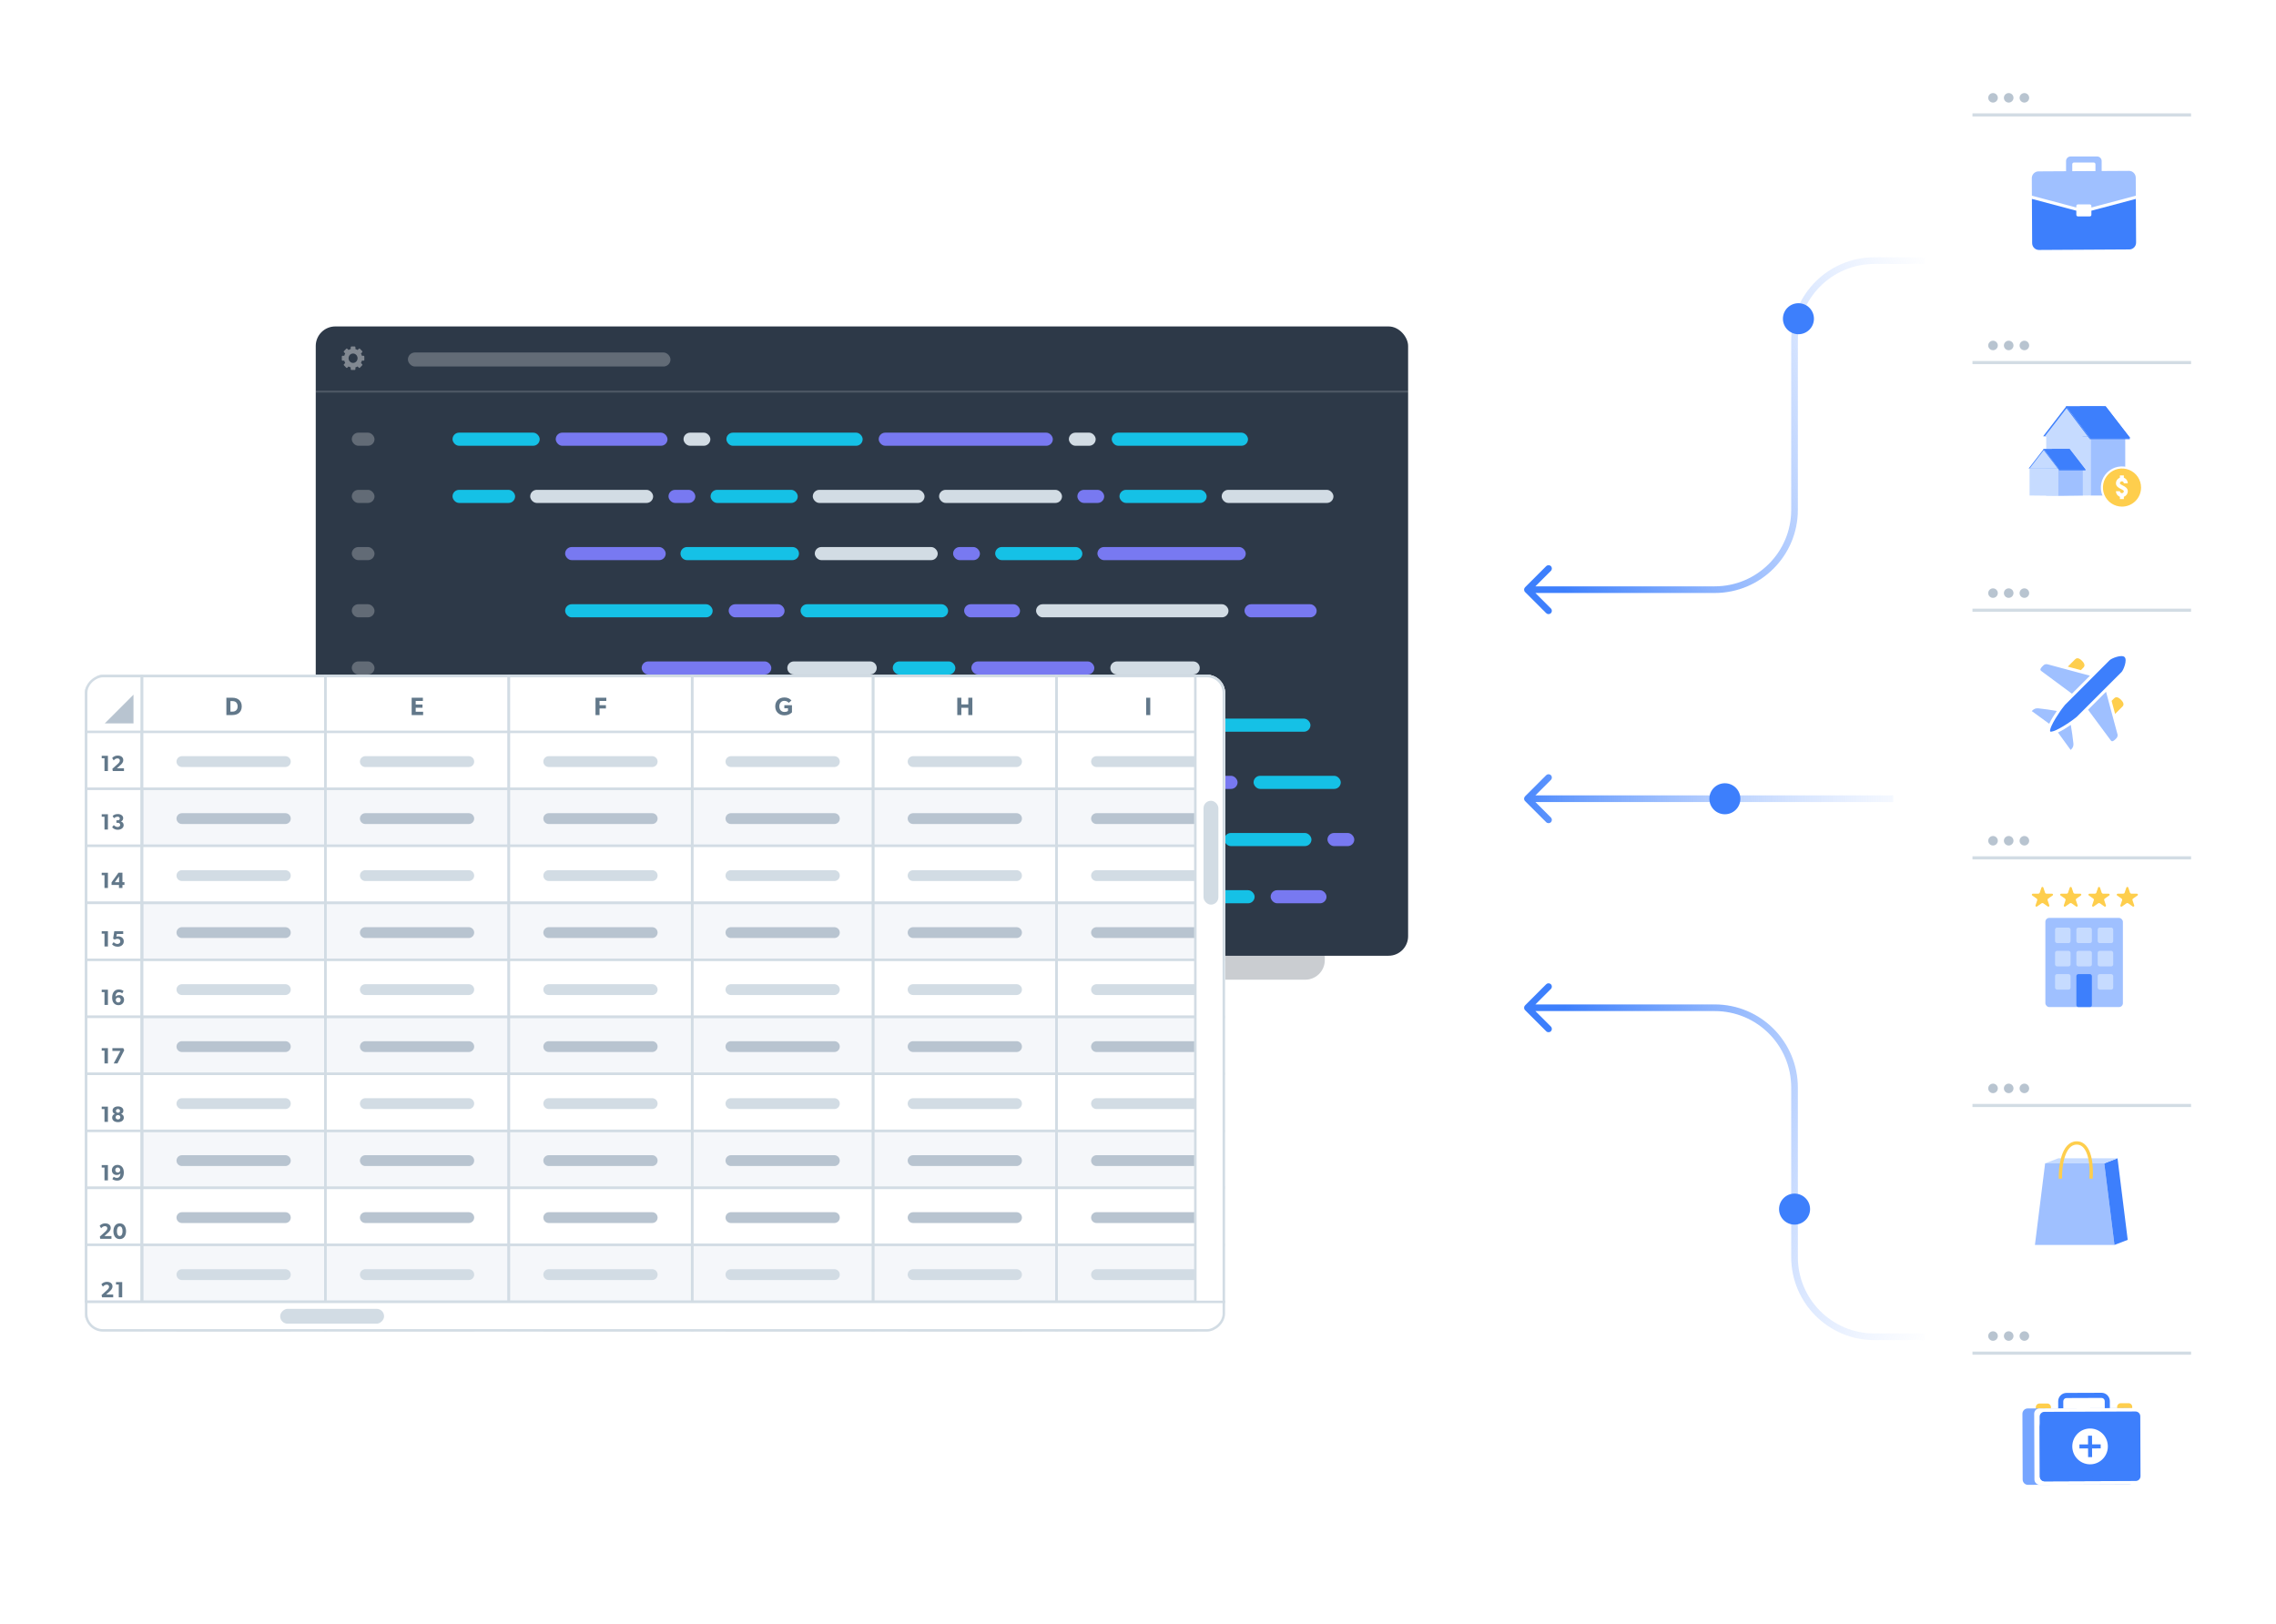 <svg xmlns="http://www.w3.org/2000/svg" width="670" height="478" viewBox="0 0 670 478" fill="none"><g opacity="0.5" filter="url(#filter0_d_3730_117382)"><rect x="117.474" y="110.292" width="272.515" height="171.083" rx="5.751" fill="#2D3948" fill-opacity="0.5"></rect></g><rect x="92.947" y="96.105" width="321.568" height="185.27" rx="5.751" fill="#2D3948"></rect><line x1="92.947" y1="115.281" x2="414.514" y2="115.281" stroke="white" stroke-opacity="0.15" stroke-width="0.59"></line><path fill-rule="evenodd" clip-rule="evenodd" d="M106.523 104.738H107.051C107.161 104.738 107.249 104.83 107.249 104.945V105.98C107.249 106.094 107.161 106.187 107.051 106.187H106.523C106.462 106.425 106.372 106.65 106.257 106.859L106.63 107.248C106.707 107.329 106.707 107.46 106.63 107.541L105.928 108.273C105.851 108.354 105.725 108.354 105.648 108.273L105.274 107.884C105.074 108.004 104.858 108.098 104.63 108.162V108.713C104.63 108.827 104.541 108.92 104.432 108.92H103.44C103.33 108.92 103.241 108.827 103.241 108.713V108.162C103.013 108.098 102.797 108.004 102.597 107.884L102.224 108.273C102.146 108.354 102.021 108.354 101.943 108.273L101.242 107.541C101.164 107.46 101.164 107.329 101.242 107.248L101.615 106.859C101.499 106.65 101.409 106.425 101.348 106.187H100.82C100.711 106.187 100.622 106.094 100.622 105.98V104.945C100.622 104.83 100.711 104.738 100.82 104.738H101.348C101.409 104.5 101.499 104.274 101.615 104.066L101.242 103.676C101.164 103.595 101.164 103.464 101.242 103.384L101.943 102.652C102.021 102.571 102.146 102.571 102.224 102.652L102.597 103.041C102.797 102.92 103.013 102.826 103.241 102.762V102.212C103.241 102.098 103.33 102.005 103.44 102.005H104.432C104.541 102.005 104.63 102.098 104.63 102.212V102.762C104.858 102.826 105.074 102.92 105.274 103.041L105.647 102.652C105.725 102.571 105.851 102.571 105.928 102.652L106.63 103.383C106.707 103.464 106.707 103.595 106.63 103.676L106.256 104.066C106.372 104.274 106.462 104.5 106.523 104.738ZM103.933 106.845C104.665 106.845 105.259 106.226 105.259 105.462C105.259 104.698 104.665 104.079 103.933 104.079C103.201 104.079 102.608 104.698 102.608 105.462C102.608 106.226 103.201 106.845 103.933 106.845Z" fill="white" fill-opacity="0.4"></path><rect x="103.561" y="127.377" width="6.686" height="3.857" rx="1.928" fill="white" fill-opacity="0.25"></rect><rect x="133.213" y="127.377" width="25.661" height="3.857" rx="1.928" fill="#15C1E6"></rect><rect x="163.595" y="127.377" width="32.899" height="3.857" rx="1.928" fill="#7879F1"></rect><rect x="201.215" y="127.377" width="7.896" height="3.857" rx="1.928" fill="#D2DCE4"></rect><rect x="314.648" y="127.377" width="7.896" height="3.857" rx="1.928" fill="#D2DCE4"></rect><rect x="213.832" y="127.377" width="40.117" height="3.857" rx="1.928" fill="#15C1E6"></rect><rect x="327.265" y="127.377" width="40.117" height="3.857" rx="1.928" fill="#15C1E6"></rect><rect x="258.667" y="127.377" width="51.261" height="3.857" rx="1.928" fill="#7879F1"></rect><rect x="103.561" y="211.564" width="6.686" height="3.857" rx="1.928" fill="white" fill-opacity="0.25"></rect><rect x="133.213" y="211.564" width="25.661" height="3.857" rx="1.928" fill="#15C1E6"></rect><rect x="163.595" y="211.564" width="32.899" height="3.857" rx="1.928" fill="#D2DCE4"></rect><rect x="201.215" y="211.564" width="13.372" height="3.857" rx="1.928" fill="#7879F1"></rect><rect x="219.306" y="211.564" width="42.346" height="3.857" rx="1.928" fill="#15C1E6"></rect><rect x="266.374" y="211.564" width="54.232" height="3.857" rx="1.928" fill="#D2DCE4"></rect><rect x="325.327" y="211.564" width="13.372" height="3.857" rx="1.928" fill="#7879F1"></rect><rect x="343.419" y="211.564" width="42.346" height="3.857" rx="1.928" fill="#15C1E6"></rect><rect x="196.79" y="144.214" width="7.896" height="3.857" rx="1.928" fill="#7879F1"></rect><rect x="317.152" y="144.214" width="7.896" height="3.857" rx="1.928" fill="#7879F1"></rect><rect x="209.176" y="144.214" width="25.661" height="3.857" rx="1.928" fill="#15C1E6"></rect><rect x="329.546" y="144.214" width="25.661" height="3.857" rx="1.928" fill="#15C1E6"></rect><rect x="239.265" y="144.214" width="32.899" height="3.857" rx="1.928" fill="#D2DCE4"></rect><rect x="359.634" y="144.214" width="32.899" height="3.857" rx="1.928" fill="#D2DCE4"></rect><rect x="103.561" y="144.214" width="6.686" height="3.857" rx="1.928" fill="white" fill-opacity="0.25"></rect><rect x="133.213" y="144.214" width="18.423" height="3.857" rx="1.928" fill="#15C1E6"></rect><rect x="156.078" y="144.214" width="36.189" height="3.857" rx="1.928" fill="#D2DCE4"></rect><rect x="120.079" y="103.774" width="77.294" height="4.13" rx="2.065" fill="white" fill-opacity="0.25"></rect><rect x="276.44" y="144.214" width="36.189" height="3.857" rx="1.928" fill="#D2DCE4"></rect><rect x="197.267" y="228.402" width="32.899" height="3.857" rx="1.928" fill="#D2DCE4"></rect><rect x="234.887" y="228.402" width="7.896" height="3.857" rx="1.928" fill="#7879F1"></rect><rect x="247.504" y="228.402" width="25.661" height="3.857" rx="1.928" fill="#15C1E6"></rect><rect x="318.795" y="228.402" width="32.899" height="3.857" rx="1.928" fill="#D2DCE4"></rect><rect x="356.417" y="228.402" width="7.896" height="3.857" rx="1.928" fill="#7879F1"></rect><rect x="369.025" y="228.402" width="25.661" height="3.857" rx="1.928" fill="#15C1E6"></rect><rect x="277.886" y="228.402" width="36.189" height="3.857" rx="1.928" fill="#7879F1"></rect><rect x="103.561" y="228.402" width="6.686" height="3.857" rx="1.928" fill="white" fill-opacity="0.25"></rect><rect x="133.213" y="228.402" width="18.423" height="3.857" rx="1.928" fill="#15C1E6"></rect><rect x="156.365" y="228.402" width="36.189" height="3.857" rx="1.928" fill="#7879F1"></rect><rect x="280.571" y="161.05" width="7.896" height="3.857" rx="1.928" fill="#7879F1"></rect><rect x="292.958" y="161.05" width="25.661" height="3.857" rx="1.928" fill="#15C1E6"></rect><rect x="239.853" y="161.05" width="36.189" height="3.857" rx="1.928" fill="#D2DCE4"></rect><rect x="166.36" y="161.05" width="29.609" height="3.857" rx="1.928" fill="#7879F1"></rect><path d="M200.325 162.979C200.325 161.914 201.189 161.05 202.254 161.05H233.269C234.334 161.05 235.198 161.914 235.198 162.979C235.198 164.044 234.334 164.907 233.269 164.907H202.254C201.189 164.907 200.325 164.044 200.325 162.979Z" fill="#15C1E6"></path><rect x="103.561" y="161.05" width="6.686" height="3.857" rx="1.928" fill="white" fill-opacity="0.25"></rect><rect x="323.055" y="161.05" width="43.662" height="3.857" rx="1.928" fill="#7879F1"></rect><rect x="316.079" y="249.096" width="32.899" height="3.857" rx="1.928" transform="rotate(-180 316.079 249.096)" fill="#D2DCE4"></rect><rect x="278.467" y="249.095" width="7.896" height="3.857" rx="1.928" transform="rotate(-180 278.467 249.095)" fill="#7879F1"></rect><rect x="265.85" y="249.095" width="25.661" height="3.857" rx="1.928" transform="rotate(-180 265.85 249.095)" fill="#15C1E6"></rect><rect x="398.67" y="249.096" width="7.896" height="3.857" rx="1.928" transform="rotate(-180 398.67 249.096)" fill="#7879F1"></rect><path d="M200.588 247.167C200.588 246.102 201.451 245.239 202.516 245.239H233.532C234.597 245.239 235.461 246.102 235.461 247.167C235.461 248.232 234.597 249.096 233.532 249.096H202.516C201.451 249.096 200.588 248.232 200.588 247.167Z" fill="#15C1E6"></path><rect x="386.06" y="249.095" width="25.661" height="3.857" rx="1.928" transform="rotate(-180 386.06 249.095)" fill="#15C1E6"></rect><rect x="103.561" y="245.239" width="6.686" height="3.857" rx="1.928" fill="white" fill-opacity="0.25"></rect><rect x="166.264" y="245.239" width="29.609" height="3.857" rx="1.928" fill="#7879F1"></rect><path d="M320.807 247.167C320.807 246.102 321.67 245.239 322.735 245.239H353.751C354.816 245.239 355.679 246.102 355.679 247.167C355.679 248.232 354.816 249.096 353.751 249.096H322.735C321.67 249.096 320.807 248.232 320.807 247.167Z" fill="#15C1E6"></path><rect x="103.561" y="177.888" width="6.686" height="3.857" rx="1.928" fill="white" fill-opacity="0.25"></rect><rect x="166.36" y="177.888" width="43.426" height="3.857" rx="1.928" fill="#15C1E6"></rect><rect x="214.508" y="177.888" width="16.449" height="3.857" rx="1.928" fill="#7879F1"></rect><rect x="235.673" y="177.888" width="43.426" height="3.857" rx="1.928" fill="#15C1E6"></rect><rect x="283.821" y="177.888" width="16.449" height="3.857" rx="1.928" fill="#7879F1"></rect><rect x="304.995" y="177.888" width="56.643" height="3.857" rx="1.928" fill="#D2DCE4"></rect><rect x="366.356" y="177.888" width="21.241" height="3.857" rx="1.928" fill="#7879F1"></rect><rect x="103.561" y="262.077" width="6.686" height="3.857" rx="1.928" fill="white" fill-opacity="0.25"></rect><rect x="166.105" y="262.077" width="43.426" height="3.857" rx="1.928" fill="#15C1E6"></rect><rect x="214.253" y="262.077" width="16.449" height="3.857" rx="1.928" fill="#7879F1"></rect><rect x="235.419" y="262.077" width="43.426" height="3.857" rx="1.928" fill="#15C1E6"></rect><rect x="283.567" y="262.077" width="16.449" height="3.857" rx="1.928" fill="#7879F1"></rect><rect x="304.733" y="262.077" width="16.449" height="3.857" rx="1.928" fill="#7879F1"></rect><rect x="325.906" y="262.077" width="43.426" height="3.857" rx="1.928" fill="#15C1E6"></rect><rect x="374.046" y="262.077" width="16.449" height="3.857" rx="1.928" fill="#7879F1"></rect><rect x="262.813" y="194.727" width="18.423" height="3.857" rx="1.928" fill="#15C1E6"></rect><rect x="285.951" y="194.727" width="36.189" height="3.857" rx="1.928" fill="#7879F1"></rect><path d="M231.765 196.655C231.765 195.59 232.628 194.727 233.693 194.727H256.155C257.22 194.727 258.084 195.59 258.084 196.655C258.084 197.72 257.22 198.583 256.155 198.583H233.693C232.628 198.583 231.765 197.72 231.765 196.655Z" fill="#D2DCE4"></path><rect x="103.561" y="194.727" width="6.686" height="3.857" rx="1.928" fill="white" fill-opacity="0.25"></rect><rect x="188.892" y="194.727" width="38.163" height="3.857" rx="1.928" fill="#7879F1"></rect><path d="M326.86 196.655C326.86 195.59 327.724 194.727 328.789 194.727H351.251C352.316 194.727 353.179 195.59 353.179 196.655C353.179 197.72 352.316 198.583 351.251 198.583H328.789C327.724 198.583 326.86 197.72 326.86 196.655Z" fill="#D2DCE4"></path><g filter="url(#filter1_d_3730_117382)"><rect x="39.594" y="205.975" width="310.825" height="175.113" rx="7.112" fill="#2D3948"></rect></g><g clip-path="url(#clip0_3730_117382)"><path d="M419.39 170.306H28.139C26.405 170.306 25 171.682 25 173.379V403.134C25 404.831 26.405 406.207 28.139 406.207H419.39C421.123 406.207 422.528 404.831 422.528 403.134V173.379C422.528 171.682 421.123 170.306 419.39 170.306Z" fill="white"></path><rect x="41.78" y="198.678" width="201.38" height="16.782" transform="rotate(90 41.78 198.678)" fill="white" stroke="#D2DCE4" stroke-width="0.73"></rect><rect x="25" y="215.46" width="16.782" height="16.782" fill="white" stroke="#D2DCE4" stroke-width="0.73"></rect><rect x="41.782" y="215.46" width="372.844" height="16.782" fill="white" stroke="#D2DCE4" stroke-width="0.73"></rect><rect x="25" y="232.242" width="16.782" height="16.782" fill="white" stroke="#D2DCE4" stroke-width="0.73"></rect><rect x="41.782" y="232.242" width="372.844" height="16.782" fill="#EDF1F6" fill-opacity="0.5" stroke="#D2DCE4" stroke-width="0.73"></rect><rect x="25" y="249.023" width="16.782" height="16.782" fill="white" stroke="#D2DCE4" stroke-width="0.73"></rect><rect x="41.782" y="249.023" width="372.844" height="16.782" fill="white" stroke="#D2DCE4" stroke-width="0.73"></rect><rect x="25" y="265.805" width="16.782" height="16.782" fill="white" stroke="#D2DCE4" stroke-width="0.73"></rect><rect x="41.782" y="265.805" width="372.844" height="16.782" fill="#EDF1F6" fill-opacity="0.5" stroke="#D2DCE4" stroke-width="0.73"></rect><rect x="25" y="282.586" width="16.782" height="16.782" fill="white" stroke="#D2DCE4" stroke-width="0.73"></rect><rect x="41.782" y="282.586" width="372.844" height="16.782" fill="white" stroke="#D2DCE4" stroke-width="0.73"></rect><rect x="25" y="299.368" width="16.782" height="16.782" fill="white" stroke="#D2DCE4" stroke-width="0.73"></rect><rect x="41.782" y="299.368" width="372.844" height="16.782" fill="#EDF1F6" fill-opacity="0.5" stroke="#D2DCE4" stroke-width="0.73"></rect><rect x="25" y="316.15" width="16.782" height="16.782" fill="white" stroke="#D2DCE4" stroke-width="0.73"></rect><rect x="41.782" y="316.15" width="372.844" height="16.782" fill="white" stroke="#D2DCE4" stroke-width="0.73"></rect><rect x="25" y="332.932" width="16.782" height="16.782" fill="white" stroke="#D2DCE4" stroke-width="0.73"></rect><rect x="41.782" y="332.932" width="372.844" height="16.782" fill="#EDF1F6" fill-opacity="0.5" stroke="#D2DCE4" stroke-width="0.73"></rect><rect x="25" y="349.713" width="16.782" height="16.782" fill="white" stroke="#D2DCE4" stroke-width="0.73"></rect><rect x="41.782" y="349.713" width="372.844" height="16.782" fill="white" stroke="#D2DCE4" stroke-width="0.73"></rect><rect x="25" y="366.495" width="16.782" height="16.782" fill="white" stroke="#D2DCE4" stroke-width="0.73"></rect><rect x="41.782" y="366.495" width="372.844" height="16.782" fill="#EDF1F6" fill-opacity="0.5" stroke="#D2DCE4" stroke-width="0.73"></rect><rect x="25" y="383.276" width="16.782" height="16.782" fill="white" stroke="#D2DCE4" stroke-width="0.73"></rect><rect x="41.782" y="383.276" width="372.844" height="16.782" fill="white" stroke="#D2DCE4" stroke-width="0.73"></rect><path d="M53.552 224.215H84" stroke="#D2DCE4" stroke-width="3.186" stroke-linecap="round"></path><path d="M53.552 240.997H84" stroke="#B8C4D0" stroke-width="3.186" stroke-linecap="round"></path><path d="M53.552 257.779H84" stroke="#D2DCE4" stroke-width="3.186" stroke-linecap="round"></path><path d="M53.552 274.56H84" stroke="#B8C4D0" stroke-width="3.186" stroke-linecap="round"></path><path d="M53.552 291.342H84" stroke="#D2DCE4" stroke-width="3.186" stroke-linecap="round"></path><path d="M53.552 308.124H84" stroke="#B8C4D0" stroke-width="3.186" stroke-linecap="round"></path><path d="M53.552 324.905H84" stroke="#D2DCE4" stroke-width="3.186" stroke-linecap="round"></path><path d="M53.552 341.687H84" stroke="#B8C4D0" stroke-width="3.186" stroke-linecap="round"></path><path d="M53.552 358.468H84" stroke="#B8C4D0" stroke-width="3.186" stroke-linecap="round"></path><path d="M53.552 375.25H84" stroke="#D2DCE4" stroke-width="3.186" stroke-linecap="round"></path><path d="M53.552 392.032H84" stroke="#B8C4D0" stroke-width="3.186" stroke-linecap="round"></path><path d="M71.167 207.964C71.167 206.973 70.767 206.381 70.338 206.026C69.917 205.664 69.258 205.412 68.371 205.412H66.64V210.516H68.371C69.258 210.516 69.917 210.264 70.338 209.909C70.767 209.547 71.167 208.955 71.167 207.964ZM69.954 207.964C69.954 208.593 69.717 208.933 69.503 209.133C69.288 209.34 68.933 209.502 68.438 209.502H67.831V206.403H68.438C68.933 206.403 69.288 206.566 69.503 206.766C69.717 206.973 69.954 207.335 69.954 207.964Z" fill="#62788A"></path><rect x="41.78" y="198.678" width="53.993" height="201.38" stroke="#D2DCE4" stroke-width="0.73"></rect><path d="M107.546 224.215H137.993" stroke="#D2DCE4" stroke-width="3.186" stroke-linecap="round"></path><path d="M107.546 240.997H137.993" stroke="#B8C4D0" stroke-width="3.186" stroke-linecap="round"></path><path d="M107.546 257.779H137.993" stroke="#D2DCE4" stroke-width="3.186" stroke-linecap="round"></path><path d="M107.546 274.56H137.993" stroke="#B8C4D0" stroke-width="3.186" stroke-linecap="round"></path><path d="M107.546 291.342H137.993" stroke="#D2DCE4" stroke-width="3.186" stroke-linecap="round"></path><path d="M107.546 308.124H137.993" stroke="#B8C4D0" stroke-width="3.186" stroke-linecap="round"></path><path d="M107.546 324.905H137.993" stroke="#D2DCE4" stroke-width="3.186" stroke-linecap="round"></path><path d="M107.546 341.687H137.993" stroke="#B8C4D0" stroke-width="3.186" stroke-linecap="round"></path><path d="M107.546 358.468H137.993" stroke="#B8C4D0" stroke-width="3.186" stroke-linecap="round"></path><path d="M107.546 375.25H137.993" stroke="#D2DCE4" stroke-width="3.186" stroke-linecap="round"></path><path d="M107.546 392.032H137.993" stroke="#B8C4D0" stroke-width="3.186" stroke-linecap="round"></path><path d="M124.557 210.516V209.547H122.375V208.363H124.372V207.409H122.375V206.366H124.49V205.412H121.184V210.516H124.557Z" fill="#62788A"></path><rect x="95.773" y="198.678" width="53.993" height="201.38" stroke="#D2DCE4" stroke-width="0.73"></rect><path d="M161.539 224.215H191.986" stroke="#D2DCE4" stroke-width="3.186" stroke-linecap="round"></path><path d="M161.539 240.997H191.986" stroke="#B8C4D0" stroke-width="3.186" stroke-linecap="round"></path><path d="M161.539 257.779H191.986" stroke="#D2DCE4" stroke-width="3.186" stroke-linecap="round"></path><path d="M161.539 274.56H191.986" stroke="#B8C4D0" stroke-width="3.186" stroke-linecap="round"></path><path d="M161.539 291.342H191.986" stroke="#D2DCE4" stroke-width="3.186" stroke-linecap="round"></path><path d="M161.539 308.124H191.986" stroke="#B8C4D0" stroke-width="3.186" stroke-linecap="round"></path><path d="M161.539 324.905H191.986" stroke="#D2DCE4" stroke-width="3.186" stroke-linecap="round"></path><path d="M161.539 341.687H191.986" stroke="#B8C4D0" stroke-width="3.186" stroke-linecap="round"></path><path d="M161.539 358.468H191.986" stroke="#B8C4D0" stroke-width="3.186" stroke-linecap="round"></path><path d="M161.539 375.25H191.986" stroke="#D2DCE4" stroke-width="3.186" stroke-linecap="round"></path><path d="M161.539 392.032H191.986" stroke="#B8C4D0" stroke-width="3.186" stroke-linecap="round"></path><path d="M178.488 206.366V205.412H175.3V210.516H176.491V208.57H178.369V207.616H176.491V206.366H178.488Z" fill="#62788A"></path><rect x="149.766" y="198.678" width="53.993" height="201.38" stroke="#D2DCE4" stroke-width="0.73"></rect><path d="M215.167 224.215H245.615" stroke="#D2DCE4" stroke-width="3.186" stroke-linecap="round"></path><path d="M215.167 240.997H245.615" stroke="#B8C4D0" stroke-width="3.186" stroke-linecap="round"></path><path d="M215.167 257.779H245.615" stroke="#D2DCE4" stroke-width="3.186" stroke-linecap="round"></path><path d="M215.167 274.56H245.615" stroke="#B8C4D0" stroke-width="3.186" stroke-linecap="round"></path><path d="M215.167 291.342H245.614" stroke="#D2DCE4" stroke-width="3.186" stroke-linecap="round"></path><path d="M215.167 308.124H245.614" stroke="#B8C4D0" stroke-width="3.186" stroke-linecap="round"></path><path d="M215.167 324.905H245.614" stroke="#D2DCE4" stroke-width="3.186" stroke-linecap="round"></path><path d="M215.167 341.687H245.614" stroke="#B8C4D0" stroke-width="3.186" stroke-linecap="round"></path><path d="M215.167 358.468H245.615" stroke="#B8C4D0" stroke-width="3.186" stroke-linecap="round"></path><path d="M215.167 375.25H245.615" stroke="#D2DCE4" stroke-width="3.186" stroke-linecap="round"></path><path d="M215.167 392.032H245.615" stroke="#B8C4D0" stroke-width="3.186" stroke-linecap="round"></path><path d="M233.135 209.724V207.609H230.894V208.519H231.966V209.273C231.966 209.273 231.73 209.599 230.901 209.599C230.073 209.599 229.422 208.999 229.422 207.964C229.422 206.929 230.058 206.329 230.879 206.329C231.574 206.329 231.974 206.677 232.188 206.914L232.98 206.226C232.817 206.048 232.233 205.338 230.879 205.338C229.452 205.338 228.209 206.263 228.209 207.964C228.209 209.665 229.452 210.597 230.864 210.597C232.27 210.597 232.876 209.954 233.135 209.724Z" fill="#62788A"></path><rect x="203.759" y="198.678" width="53.263" height="201.38" stroke="#D2DCE4" stroke-width="0.73"></rect><path d="M268.795 224.215H299.243" stroke="#D2DCE4" stroke-width="3.186" stroke-linecap="round"></path><path d="M268.795 240.997H299.243" stroke="#B8C4D0" stroke-width="3.186" stroke-linecap="round"></path><path d="M268.795 257.779H299.243" stroke="#D2DCE4" stroke-width="3.186" stroke-linecap="round"></path><path d="M268.795 274.56H299.243" stroke="#B8C4D0" stroke-width="3.186" stroke-linecap="round"></path><path d="M268.795 291.342H299.243" stroke="#D2DCE4" stroke-width="3.186" stroke-linecap="round"></path><path d="M268.795 308.124H299.243" stroke="#B8C4D0" stroke-width="3.186" stroke-linecap="round"></path><path d="M268.795 324.905H299.243" stroke="#D2DCE4" stroke-width="3.186" stroke-linecap="round"></path><path d="M268.795 341.687H299.243" stroke="#B8C4D0" stroke-width="3.186" stroke-linecap="round"></path><path d="M268.795 358.468H299.243" stroke="#B8C4D0" stroke-width="3.186" stroke-linecap="round"></path><path d="M268.795 375.25H299.243" stroke="#D2DCE4" stroke-width="3.186" stroke-linecap="round"></path><path d="M268.795 392.032H299.243" stroke="#B8C4D0" stroke-width="3.186" stroke-linecap="round"></path><path d="M286.241 210.516V205.412H285.043V207.387H282.994V205.412H281.796V210.516H282.994V208.378H285.043V210.516H286.241Z" fill="#62788A"></path><rect x="257.022" y="198.678" width="53.993" height="201.38" stroke="#D2DCE4" stroke-width="0.73"></rect><path d="M322.788 224.215H353.236" stroke="#D2DCE4" stroke-width="3.186" stroke-linecap="round"></path><path d="M322.788 240.997H353.236" stroke="#B8C4D0" stroke-width="3.186" stroke-linecap="round"></path><path d="M322.788 257.779H353.236" stroke="#D2DCE4" stroke-width="3.186" stroke-linecap="round"></path><path d="M322.788 274.56H353.236" stroke="#B8C4D0" stroke-width="3.186" stroke-linecap="round"></path><path d="M322.788 291.342H353.236" stroke="#D2DCE4" stroke-width="3.186" stroke-linecap="round"></path><path d="M322.788 308.124H353.236" stroke="#B8C4D0" stroke-width="3.186" stroke-linecap="round"></path><path d="M322.788 324.905H353.236" stroke="#D2DCE4" stroke-width="3.186" stroke-linecap="round"></path><path d="M322.788 341.687H353.236" stroke="#B8C4D0" stroke-width="3.186" stroke-linecap="round"></path><path d="M322.788 358.468H353.236" stroke="#B8C4D0" stroke-width="3.186" stroke-linecap="round"></path><path d="M322.788 375.25H353.236" stroke="#D2DCE4" stroke-width="3.186" stroke-linecap="round"></path><path d="M322.788 392.032H353.236" stroke="#B8C4D0" stroke-width="3.186" stroke-linecap="round"></path><path d="M338.609 210.516V205.412H337.411V210.516H338.609Z" fill="#62788A"></path><rect x="311.016" y="198.678" width="53.993" height="201.38" stroke="#D2DCE4" stroke-width="0.73"></rect><path d="M31.774 226.998V222.508H29.945V223.231H30.759V226.998H31.774ZM36.496 226.998V226.185H34.414L35.344 225.345C35.702 225.027 36.288 224.558 36.288 223.771C36.288 222.983 35.67 222.443 34.655 222.443C33.64 222.443 33.087 223.048 33.028 223.185L33.47 223.875C33.718 223.563 34.108 223.27 34.557 223.27C34.999 223.27 35.279 223.517 35.279 223.901C35.279 224.285 35.026 224.578 34.603 224.961L33.08 226.334L33.204 226.998H36.496Z" fill="#62788A"></path><path d="M31.774 244.213V239.723H29.945V240.446H30.759V244.213H31.774ZM36.405 242.899C36.405 242.313 35.995 241.955 35.618 241.857V241.838C35.917 241.714 36.262 241.454 36.262 240.855C36.262 240.101 35.514 239.658 34.7 239.658C33.88 239.658 33.464 239.944 33.152 240.218L33.542 240.881C33.906 240.589 34.258 240.446 34.616 240.446C34.974 240.446 35.266 240.621 35.266 240.973C35.266 241.324 35.019 241.5 34.668 241.5H34.271V242.235H34.668C35.071 242.235 35.383 242.443 35.383 242.84C35.383 243.243 35.038 243.471 34.596 243.471C34.16 243.471 33.679 243.133 33.496 242.912L33.015 243.536C33.171 243.764 33.724 244.284 34.655 244.284C35.579 244.284 36.405 243.796 36.405 242.899Z" fill="#62788A"></path><path d="M31.774 261.428V256.938H29.945V257.66H30.759V261.428H31.774ZM36.639 260.53V259.716H36.041V256.925H34.876L32.839 259.762V260.53H35.026V261.428H36.041V260.53H36.639ZM35.052 259.736H33.796L35.052 257.999V259.736Z" fill="#62788A"></path><path d="M31.774 278.643V274.153H29.945V274.875H30.759V278.643H31.774ZM36.438 277.14C36.438 276.098 35.553 275.669 34.869 275.669C34.577 275.669 34.407 275.708 34.271 275.767L34.401 274.96H36.268V274.153H33.64L33.295 276.346L33.75 276.619C33.952 276.476 34.277 276.385 34.57 276.385C34.974 276.385 35.416 276.606 35.416 277.14C35.416 277.68 34.954 277.901 34.57 277.901C34.186 277.901 33.718 277.706 33.47 277.361L32.989 277.979C33.197 278.304 33.744 278.714 34.642 278.714C35.533 278.714 36.438 278.187 36.438 277.14Z" fill="#62788A"></path><path d="M31.774 295.857V291.368H29.945V292.09H30.759V295.857H31.774ZM36.522 294.328C36.522 293.443 35.839 292.955 35.143 292.955C34.446 292.955 34.134 293.281 34.011 293.417C34.011 292.923 34.18 292.552 34.368 292.363C34.544 292.194 34.739 292.097 35.032 292.097C35.396 292.097 35.78 292.259 35.995 292.428L36.379 291.739C36.054 291.511 35.598 291.303 34.986 291.303C34.394 291.303 33.958 291.491 33.614 291.856C33.243 292.24 33.015 292.864 33.015 293.671C33.015 294.393 33.178 294.868 33.399 295.181C33.633 295.519 34.089 295.929 34.843 295.929C35.891 295.929 36.522 295.213 36.522 294.328ZM35.526 294.4C35.526 294.797 35.266 295.142 34.811 295.142C34.349 295.142 34.082 294.797 34.082 294.4C34.082 294.01 34.349 293.658 34.811 293.658C35.266 293.658 35.526 294.01 35.526 294.4Z" fill="#62788A"></path><path d="M31.774 313.073V308.583H29.945V309.305H30.759V313.073H31.774ZM36.574 309.208L36.288 308.583H33.087V309.39H35.442L33.47 313.073H34.577L36.574 309.208Z" fill="#62788A"></path><path d="M31.774 330.288V325.798H29.945V326.52H30.759V330.288H31.774ZM36.45 329.019C36.45 328.472 36.132 328.101 35.644 327.952V327.932C35.969 327.822 36.32 327.555 36.32 326.969C36.32 326.156 35.585 325.733 34.733 325.733C33.874 325.733 33.139 326.156 33.139 326.969C33.139 327.548 33.496 327.815 33.822 327.932V327.945C33.327 328.101 33.015 328.472 33.015 329.019C33.015 329.91 33.796 330.359 34.733 330.359C35.67 330.359 36.45 329.91 36.45 329.019ZM35.325 327.047C35.325 327.392 35.078 327.587 34.733 327.587C34.381 327.587 34.141 327.392 34.141 327.047C34.141 326.696 34.381 326.501 34.733 326.501C35.078 326.501 35.325 326.696 35.325 327.047ZM35.429 328.921C35.429 329.325 35.117 329.559 34.733 329.559C34.349 329.559 34.036 329.325 34.036 328.921C34.036 328.518 34.336 328.284 34.733 328.284C35.123 328.284 35.429 328.518 35.429 328.921Z" fill="#62788A"></path><path d="M31.774 347.502V343.013H29.945V343.735H30.759V347.502H31.774ZM36.45 345.212C36.45 344.516 36.281 344.008 36.06 343.696C35.8 343.325 35.331 342.948 34.616 342.948C33.568 342.948 32.937 343.663 32.937 344.548C32.937 345.44 33.627 345.928 34.323 345.928C35.019 345.928 35.344 345.615 35.449 345.427C35.449 345.928 35.312 346.286 35.104 346.5C34.928 346.683 34.726 346.774 34.44 346.774C33.965 346.774 33.548 346.539 33.457 346.448L33.08 347.132C33.269 347.281 33.75 347.574 34.479 347.574C35.071 347.574 35.526 347.366 35.845 347.027C36.223 346.631 36.45 346.006 36.45 345.212ZM35.377 344.457C35.377 344.848 35.11 345.199 34.655 345.199C34.199 345.199 33.939 344.848 33.939 344.457C33.939 344.06 34.199 343.716 34.655 343.716C35.11 343.716 35.377 344.06 35.377 344.457Z" fill="#62788A"></path><path d="M32.808 364.717V363.904H30.725L31.656 363.065C32.014 362.746 32.599 362.277 32.599 361.49C32.599 360.703 31.981 360.163 30.966 360.163C29.951 360.163 29.398 360.768 29.34 360.904L29.782 361.594C30.029 361.282 30.42 360.989 30.869 360.989C31.311 360.989 31.591 361.236 31.591 361.62C31.591 362.004 31.337 362.297 30.914 362.681L29.392 364.054L29.515 364.717H32.808ZM37.108 362.479C37.108 361.295 36.555 360.163 35.247 360.163C33.94 360.163 33.386 361.295 33.386 362.479C33.386 363.663 33.933 364.795 35.247 364.795C36.555 364.795 37.108 363.663 37.108 362.479ZM36.074 362.459C36.074 363.266 35.827 363.891 35.247 363.891C34.668 363.891 34.421 363.266 34.421 362.459C34.421 361.653 34.668 361.041 35.247 361.041C35.827 361.041 36.074 361.653 36.074 362.459Z" fill="#62788A"></path><path d="M33.322 381.932V381.119H31.24L32.171 380.279C32.528 379.961 33.114 379.492 33.114 378.705C33.114 377.917 32.496 377.377 31.481 377.377C30.466 377.377 29.913 377.983 29.854 378.119L30.297 378.809C30.544 378.497 30.934 378.204 31.383 378.204C31.826 378.204 32.105 378.451 32.105 378.835C32.105 379.219 31.852 379.512 31.429 379.896L29.906 381.268L30.03 381.932H33.322ZM35.977 381.932V377.442H34.148V378.165H34.962V381.932H35.977Z" fill="#62788A"></path><path d="M39.296 212.975V204.516L30.837 212.975H39.296Z" fill="#B8C4D0"></path><rect x="351.875" y="198.678" width="10.215" height="194.813" fill="white" stroke="#D2DCE4" stroke-width="0.73"></rect><rect x="354.292" y="235.746" width="4.371" height="30.584" rx="2.185" fill="#D2DCE4"></rect><rect x="427.761" y="383.276" width="9.485" height="413.704" transform="rotate(90 427.761 383.276)" fill="white" stroke="#D2DCE4" stroke-width="0.73"></rect><rect x="113.061" y="385.326" width="4.371" height="30.584" rx="2.185" transform="rotate(90 113.061 385.326)" fill="#D2DCE4"></rect><rect x="360.266" y="199.043" width="192.624" height="334.903" rx="4.94" transform="rotate(90 360.266 199.043)" stroke="#D2DCE4" stroke-width="0.73"></rect></g><path d="M448.936 172.905C448.554 173.288 448.554 173.907 448.936 174.289L455.163 180.516C455.545 180.899 456.165 180.899 456.547 180.516C456.929 180.134 456.929 179.515 456.547 179.133L451.012 173.597L456.547 168.062C456.929 167.68 456.929 167.06 456.547 166.678C456.165 166.296 455.545 166.296 455.163 166.678L448.936 172.905ZM449.628 174.576H504.784V172.619H449.628V174.576ZM529.246 150.113V100.214H527.289V150.113H529.246ZM551.752 77.709H566.703V75.751H551.752V77.709ZM529.246 100.214C529.246 87.784 539.322 77.709 551.752 77.709V75.751C538.241 75.751 527.289 86.704 527.289 100.214H529.246ZM504.784 174.576C518.294 174.576 529.246 163.624 529.246 150.113H527.289C527.289 162.543 517.213 172.619 504.784 172.619V174.576Z" fill="url(#paint0_linear_3730_117382)"></path><path d="M448.936 235.834C448.554 235.451 448.554 234.832 448.936 234.45L455.163 228.223C455.545 227.84 456.165 227.84 456.547 228.223C456.929 228.605 456.929 229.224 456.547 229.606L451.012 235.142L456.547 240.677C456.929 241.059 456.929 241.678 456.547 242.061C456.165 242.443 455.545 242.443 455.163 242.061L448.936 235.834ZM449.628 234.163H557.33V236.12H449.628V234.163Z" fill="url(#paint1_linear_3730_117382)"></path><path d="M448.936 297.377C448.554 296.995 448.554 296.376 448.936 295.993L455.163 289.766C455.545 289.384 456.165 289.384 456.547 289.766C456.929 290.148 456.929 290.768 456.547 291.15L451.012 296.685L456.547 302.221C456.929 302.603 456.929 303.222 456.547 303.604C456.165 303.986 455.545 303.986 455.163 303.604L448.936 297.377ZM449.628 295.707L504.784 295.707L504.784 297.664L449.628 297.664L449.628 295.707ZM529.246 320.169L529.246 370.069L527.289 370.069L527.289 320.169L529.246 320.169ZM551.752 392.574L566.703 392.574L566.703 394.531L551.752 394.531L551.752 392.574ZM529.246 370.069C529.246 382.498 539.322 392.574 551.752 392.574L551.752 394.531C538.241 394.531 527.289 383.579 527.289 370.069L529.246 370.069ZM504.784 295.707C518.294 295.707 529.246 306.659 529.246 320.169L527.289 320.169C527.289 307.74 517.213 297.664 504.784 297.664L504.784 295.707Z" fill="url(#paint2_linear_3730_117382)"></path><g filter="url(#filter2_dd_3730_117382)"><circle cx="507.761" cy="235.157" r="4.566" fill="#3D7FFC"></circle></g><g filter="url(#filter3_dd_3730_117382)"><circle cx="529.415" cy="93.833" r="4.566" fill="#3D7FFC"></circle></g><g filter="url(#filter4_dd_3730_117382)"><circle cx="4.566" cy="4.566" r="4.566" transform="matrix(1 8.74228e-08 8.74228e-08 -1 523.709 360.532)" fill="#3D7FFC"></circle></g><g filter="url(#filter5_dd_3730_117382)"><path d="M639.607 24H586.039C583.061 24 580.646 26.393 580.646 29.346V82.448C580.646 85.4 583.061 87.794 586.039 87.794H639.607C642.585 87.794 645 85.4 645 82.448V29.346C645 26.393 642.585 24 639.607 24Z" fill="white"></path></g><path d="M588.109 28.798C588.109 29.565 587.47 30.198 586.696 30.198C585.922 30.198 585.284 29.565 585.284 28.798C585.284 28.03 585.922 27.398 586.696 27.398C587.47 27.398 588.109 28.03 588.109 28.798Z" fill="#B8C4D0"></path><path d="M592.724 28.798C592.724 29.565 592.086 30.198 591.312 30.198C590.538 30.198 589.899 29.565 589.899 28.798C589.899 28.03 590.538 27.398 591.312 27.398C592.105 27.398 592.724 28.03 592.724 28.798Z" fill="#B8C4D0"></path><path d="M597.341 28.798C597.341 29.565 596.702 30.198 595.928 30.198C595.154 30.198 594.516 29.565 594.516 28.798C594.516 28.03 595.154 27.398 595.928 27.398C596.702 27.398 597.341 28.03 597.341 28.798Z" fill="#B8C4D0"></path><path d="M628.74 57.615L628.711 52.305C628.704 51.197 627.806 50.296 626.714 50.302L618.678 50.348V47.417C618.678 46.672 618.078 46.064 617.345 46.064H609.53C608.796 46.064 608.197 46.673 608.197 47.417V50.407L600.089 50.454C598.997 50.459 598.108 51.371 598.114 52.479L598.143 57.616L611.221 61.092V60.645C611.221 60.389 611.428 60.179 611.68 60.179H615.195C615.447 60.179 615.654 60.389 615.654 60.645V61.092L628.74 57.615ZM610.023 48.355C610.023 48.073 610.251 47.842 610.528 47.842H616.346C616.624 47.842 616.852 48.074 616.852 48.355V50.358L610.023 50.398V48.355Z" fill="#9FC0FF"></path><path d="M628.813 71.41C628.819 72.518 627.931 73.429 626.84 73.435L600.214 73.588C599.121 73.593 598.223 72.693 598.217 71.584L598.146 58.558L611.222 62.032V63.242C611.222 63.499 611.429 63.708 611.681 63.708H615.197C615.448 63.708 615.655 63.499 615.655 63.242V62.032L628.744 58.556L628.815 71.41H628.813Z" fill="#3D7FFC"></path><path d="M580.646 33.833H645" stroke="#D2DCE4" stroke-width="0.919"></path><g filter="url(#filter6_dd_3730_117382)"><path d="M639.607 96.907H586.039C583.061 96.907 580.646 99.301 580.646 102.253V155.355C580.646 158.308 583.061 160.701 586.039 160.701H639.607C642.585 160.701 645 158.308 645 155.355V102.253C645 99.301 642.585 96.907 639.607 96.907Z" fill="white"></path></g><path d="M588.109 101.706C588.109 102.473 587.47 103.106 586.696 103.106C585.922 103.106 585.284 102.473 585.284 101.706C585.284 100.938 585.922 100.305 586.696 100.305C587.47 100.305 588.109 100.938 588.109 101.706Z" fill="#B8C4D0"></path><path d="M592.724 101.706C592.724 102.473 592.086 103.106 591.312 103.106C590.538 103.106 589.899 102.473 589.899 101.706C589.899 100.938 590.538 100.305 591.312 100.305C592.105 100.305 592.724 100.938 592.724 101.706Z" fill="#B8C4D0"></path><path d="M597.34 101.706C597.34 102.473 596.701 103.106 595.927 103.106C595.153 103.106 594.515 102.473 594.515 101.706C594.515 100.938 595.153 100.305 595.927 100.305C596.701 100.305 597.34 100.938 597.34 101.706Z" fill="#B8C4D0"></path><path d="M580.646 106.74H645" stroke="#D2DCE4" stroke-width="0.919"></path><path d="M615.454 127.238V145.868L602.358 145.942V127.238H615.454Z" fill="#C6DBFF"></path><path d="M625.621 127.256H615.448V145.886H625.621V127.256Z" fill="#9FC0FF"></path><path d="M618.78 119.612L614.489 128.444H613.369L603.104 127.02L602.317 128.444H601.454L608.25 119.644L618.78 119.612Z" fill="#3D7FFC"></path><path d="M619.293 119.612L615.002 128.444H601.967L608.763 119.644L619.293 119.612Z" fill="#C6DBFF"></path><path d="M627.041 128.934H615.208L608.214 119.611L612.152 119.612L619.843 119.613L627.041 128.934Z" fill="#3D7FFC"></path><path d="M627.041 128.933H624.873L612.152 119.612L619.844 119.613L627.041 128.933Z" fill="#3D7FFC"></path><path d="M608.504 132.163L605.703 137.928H597.195L601.631 132.184L608.504 132.163Z" fill="#3D7FFC"></path><path d="M608.761 132.163L605.961 137.928H597.453L601.888 132.184L608.761 132.163Z" fill="#C6DBFF"></path><path d="M605.942 137.928V145.965L597.453 145.876V137.928H605.942Z" fill="#C6DBFF"></path><path d="M613.13 137.928V145.876L605.94 145.965V137.928H613.13Z" fill="#9FC0FF"></path><path d="M613.918 138.269H606.195L601.63 132.184L603.931 132.185L609.22 132.186L613.918 138.269Z" fill="#3D7FFC"></path><path d="M613.92 138.268H612.454L603.932 132.184L609.222 132.185L613.92 138.268Z" fill="#3D7FFC"></path><path d="M613.921 138.269H606.198V138.479H613.921V138.269Z" fill="#3D7FFC"></path><path d="M606.194 138.479L601.504 132.347L601.629 132.184L606.194 138.269V138.479Z" fill="#3D7FFC"></path><path d="M626.959 128.933H615.207V129.294H626.959V128.933Z" fill="#3D7FFC"></path><path d="M608.086 119.856C608.073 119.873 615.209 129.295 615.209 129.295V128.934L608.215 119.611L608.086 119.856Z" fill="#3D7FFC"></path><path d="M624.666 149.456H624.666C626.235 149.454 627.739 148.83 628.849 147.721C629.958 146.611 630.582 145.107 630.584 143.538V143.538C630.584 142.367 630.237 141.223 629.586 140.25C628.936 139.276 628.012 138.518 626.93 138.07C625.849 137.622 624.659 137.505 623.511 137.733C622.363 137.961 621.308 138.525 620.481 139.353C619.653 140.18 619.089 141.235 618.861 142.383C618.633 143.531 618.75 144.721 619.198 145.802C619.646 146.884 620.404 147.808 621.378 148.459C622.351 149.109 623.495 149.456 624.666 149.456Z" fill="#FECE4D" stroke="white" stroke-width="0.612"></path><path d="M624.627 146.348C624.165 146.347 623.723 146.164 623.396 145.838C623.07 145.511 622.886 145.069 622.886 144.607H624.046C624.046 144.761 624.108 144.909 624.216 145.017C624.325 145.126 624.473 145.187 624.627 145.187C624.781 145.187 624.928 145.126 625.037 145.017C625.146 144.909 625.207 144.761 625.207 144.607C625.207 144.402 624.859 144.211 624.367 143.966C623.742 143.653 622.886 143.225 622.886 142.286C622.886 141.824 623.069 141.381 623.396 141.055C623.722 140.728 624.165 140.545 624.627 140.545C625.088 140.545 625.531 140.728 625.858 141.055C626.184 141.381 626.368 141.824 626.368 142.286H625.207C625.207 142.132 625.146 141.984 625.037 141.876C624.928 141.767 624.781 141.706 624.627 141.706C624.473 141.706 624.325 141.767 624.216 141.876C624.108 141.984 624.046 142.132 624.046 142.286C624.046 142.491 624.395 142.682 624.886 142.927C625.511 143.24 626.368 143.668 626.368 144.607C626.367 145.069 626.183 145.511 625.857 145.838C625.531 146.164 625.088 146.347 624.627 146.348Z" fill="white"></path><path d="M625.208 139.966H624.048V141.127H625.208V139.966Z" fill="white"></path><path d="M625.208 145.768H624.048V146.929H625.208V145.768Z" fill="white"></path><g filter="url(#filter7_dd_3730_117382)"><path d="M639.607 169.814H586.039C583.061 169.814 580.646 172.208 580.646 175.16V228.262C580.646 231.215 583.061 233.608 586.039 233.608H639.607C642.585 233.608 645 231.215 645 228.262V175.16C645 172.208 642.585 169.814 639.607 169.814Z" fill="white"></path></g><path d="M588.109 174.613C588.109 175.38 587.47 176.013 586.696 176.013C585.922 176.013 585.284 175.38 585.284 174.613C585.284 173.845 585.922 173.212 586.696 173.212C587.47 173.212 588.109 173.845 588.109 174.613Z" fill="#B8C4D0"></path><path d="M592.724 174.613C592.724 175.38 592.086 176.013 591.312 176.013C590.538 176.013 589.899 175.38 589.899 174.613C589.899 173.845 590.538 173.212 591.312 173.212C592.105 173.212 592.724 173.845 592.724 174.613Z" fill="#B8C4D0"></path><path d="M597.34 174.613C597.34 175.38 596.701 176.013 595.927 176.013C595.153 176.013 594.515 175.38 594.515 174.613C594.515 173.845 595.153 173.212 595.927 173.212C596.701 173.212 597.34 173.845 597.34 174.613Z" fill="#B8C4D0"></path><g clip-path="url(#clip1_3730_117382)"><path d="M610.846 194.123L608.712 196.257L612.555 197.295L613.284 196.565C613.487 196.363 614.102 195.747 612.883 194.528C611.665 193.309 611.049 193.925 610.846 194.128V194.123Z" fill="#FECE4D"></path><path d="M622.33 205.609L621.601 206.338L622.638 210.18L624.772 208.046C624.975 207.844 625.59 207.228 624.371 206.009C623.153 204.79 622.537 205.406 622.334 205.609H622.33Z" fill="#FECE4D"></path><path d="M600.045 208.535C599.328 208.467 598.801 208.657 598.282 209.171L598.211 209.243C598.164 209.29 598.135 209.323 598.114 209.353L603.242 213.081C603.812 211.841 604.693 210.454 605.482 209.306C603.689 209.011 601.855 208.712 600.045 208.539V208.535Z" fill="#9FC0FF"></path><path d="M610.358 218.846C610.185 217.037 609.885 215.203 609.59 213.41C608.443 214.199 607.051 215.076 605.815 215.65L609.544 220.778C609.569 220.757 609.607 220.723 609.653 220.681L609.725 220.609C610.24 220.095 610.434 219.568 610.362 218.846H610.358Z" fill="#9FC0FF"></path><path d="M615.224 198.927L612.816 198.278L612.322 198.147L611.829 198.017L608.012 196.987L607.552 196.865L607.101 196.743L602.901 195.613C602.395 195.431 601.863 195.549 601.509 195.904L601.298 196.114C600.383 197.03 600.657 197.3 600.817 197.464C600.851 197.498 600.885 197.527 600.927 197.561L609.927 204.229L615.22 198.936L615.224 198.927Z" fill="#9FC0FF"></path><path d="M623.296 216.021L622.153 211.783L622.031 211.331L621.909 210.872L620.88 207.055L620.749 206.561L620.618 206.068L619.969 203.66L614.676 208.953L621.352 217.961C621.377 217.991 621.407 218.024 621.441 218.058C621.601 218.218 621.875 218.493 622.79 217.577L623.001 217.366C623.355 217.012 623.473 216.481 623.301 216.013L623.296 216.021Z" fill="#9FC0FF"></path><path d="M609.839 212.187C609.982 212.086 610.113 211.989 610.243 211.896C610.817 211.479 611.235 211.15 611.357 211.028L613.512 208.872L620.42 201.964L624.537 197.848C625.093 197.291 626.291 194.318 625.435 193.453C624.574 192.601 621.601 193.799 621.044 194.356L616.928 198.472L610.02 205.385L607.865 207.54C607.743 207.662 607.414 208.08 606.996 208.653C606.903 208.78 606.806 208.915 606.705 209.058C606.612 209.189 606.519 209.32 606.422 209.459C606.001 210.07 605.537 210.775 605.102 211.492C604.563 212.381 604.204 213.069 603.959 213.605C603.892 213.756 603.833 213.896 603.782 214.022C603.765 214.064 603.749 214.102 603.736 214.14C603.723 214.178 603.711 214.212 603.698 214.246C603.673 214.317 603.647 214.389 603.626 214.452C603.415 215.127 603.508 215.338 603.525 215.367C603.555 215.384 603.765 215.477 604.44 215.266C604.504 215.245 604.575 215.224 604.647 215.194C604.681 215.182 604.714 215.169 604.752 215.157C604.79 215.144 604.828 215.127 604.87 215.11C604.997 215.06 605.136 215 605.288 214.933C605.824 214.688 606.511 214.33 607.401 213.79C608.118 213.356 608.822 212.892 609.434 212.47C609.573 212.373 609.704 212.28 609.834 212.187H609.839Z" fill="#3D7FFC"></path></g><path d="M580.646 179.648H645" stroke="#D2DCE4" stroke-width="0.919"></path><g filter="url(#filter8_dd_3730_117382)"><path d="M639.607 242.722H586.039C583.061 242.722 580.646 245.115 580.646 248.068V301.17C580.646 304.122 583.061 306.516 586.039 306.516H639.607C642.585 306.516 645 304.122 645 301.17V248.068C645 245.115 642.585 242.722 639.607 242.722Z" fill="white"></path></g><path d="M588.109 247.52C588.109 248.287 587.47 248.92 586.696 248.92C585.922 248.92 585.283 248.287 585.283 247.52C585.283 246.753 585.922 246.12 586.696 246.12C587.47 246.12 588.109 246.753 588.109 247.52Z" fill="#B8C4D0"></path><path d="M592.724 247.52C592.724 248.287 592.085 248.92 591.311 248.92C590.537 248.92 589.898 248.287 589.898 247.52C589.898 246.753 590.537 246.12 591.311 246.12C592.105 246.12 592.724 246.753 592.724 247.52Z" fill="#B8C4D0"></path><path d="M597.339 247.52C597.339 248.287 596.7 248.92 595.926 248.92C595.152 248.92 594.514 248.287 594.514 247.52C594.514 246.753 595.152 246.12 595.926 246.12C596.7 246.12 597.339 246.753 597.339 247.52Z" fill="#B8C4D0"></path><rect x="602.108" y="270.238" width="22.822" height="26.246" rx="1.141" fill="#9FC0FF"></rect><rect x="604.96" y="273.09" width="4.564" height="4.564" rx="0.571" fill="#C6DBFF"></rect><rect x="604.96" y="279.937" width="4.564" height="4.564" rx="0.571" fill="#C6DBFF"></rect><rect x="604.96" y="286.784" width="4.564" height="4.564" rx="0.571" fill="#C6DBFF"></rect><rect x="611.237" y="273.09" width="4.564" height="4.564" rx="0.571" fill="#C6DBFF"></rect><rect x="611.237" y="279.937" width="4.564" height="4.564" rx="0.571" fill="#C6DBFF"></rect><rect x="611.237" y="286.784" width="4.564" height="9.699" rx="0.571" fill="#3D7FFC"></rect><rect x="617.513" y="273.09" width="4.564" height="4.564" rx="0.571" fill="#C6DBFF"></rect><rect x="617.513" y="279.937" width="4.564" height="4.564" rx="0.571" fill="#C6DBFF"></rect><rect x="617.513" y="286.784" width="4.564" height="4.564" rx="0.571" fill="#C6DBFF"></rect><path d="M604.101 263.103H602.442V263.1C602.35 263.099 602.261 263.072 602.186 263.022C602.112 262.971 602.056 262.901 602.026 262.82C602.021 262.807 602.016 262.795 602.013 262.782L601.526 261.327L601.514 261.291C601.493 261.236 601.454 261.189 601.402 261.156C601.35 261.123 601.288 261.107 601.226 261.109C601.163 261.111 601.103 261.133 601.054 261.169C601.005 261.205 600.97 261.255 600.954 261.312L600.461 262.777C600.461 262.777 600.461 262.778 600.461 262.779C600.457 262.794 600.452 262.809 600.446 262.824C600.416 262.904 600.359 262.974 600.285 263.024C600.21 263.073 600.121 263.1 600.03 263.101V263.104H598.369C598.297 263.116 598.231 263.151 598.184 263.204C598.138 263.256 598.113 263.323 598.114 263.391C598.113 263.435 598.124 263.479 598.144 263.518C598.164 263.558 598.194 263.593 598.231 263.621L598.245 263.631L599.534 264.545C599.595 264.586 599.645 264.64 599.679 264.703C599.713 264.766 599.731 264.835 599.731 264.906C599.731 264.938 599.727 264.971 599.719 265.003C599.713 265.027 599.705 265.051 599.695 265.074L599.206 266.537V266.542L599.202 266.553C599.194 266.58 599.19 266.607 599.19 266.635C599.189 266.673 599.196 266.71 599.21 266.745C599.224 266.78 599.246 266.812 599.274 266.839C599.301 266.866 599.335 266.887 599.371 266.902C599.408 266.918 599.447 266.926 599.488 266.926C599.54 266.927 599.591 266.914 599.635 266.889L599.688 266.853L600.968 265.948L600.996 265.928C601.067 265.882 601.151 265.857 601.237 265.857C601.323 265.856 601.408 265.879 601.48 265.924C601.496 265.933 601.511 265.944 601.525 265.955L602.797 266.856L602.833 266.882C602.88 266.909 602.934 266.924 602.99 266.923C603.03 266.922 603.069 266.914 603.106 266.899C603.142 266.884 603.175 266.862 603.203 266.835C603.231 266.808 603.252 266.776 603.266 266.741C603.281 266.706 603.288 266.669 603.286 266.632C603.287 266.603 603.282 266.574 603.273 266.546C603.273 266.541 603.27 266.537 603.269 266.532L602.778 265.064C602.77 265.045 602.763 265.025 602.758 265.005C602.738 264.925 602.741 264.841 602.769 264.763C602.797 264.685 602.847 264.615 602.915 264.562C602.926 264.553 602.937 264.545 602.948 264.538L604.224 263.636L604.262 263.608C604.296 263.58 604.322 263.546 604.34 263.508C604.358 263.47 604.367 263.429 604.366 263.388C604.367 263.318 604.34 263.251 604.291 263.199C604.242 263.147 604.175 263.113 604.101 263.103Z" fill="#FECE4D"></path><path d="M612.434 263.103H610.775V263.1C610.683 263.099 610.594 263.072 610.519 263.022C610.445 262.971 610.389 262.901 610.359 262.82C610.354 262.807 610.349 262.795 610.346 262.782L609.859 261.327L609.846 261.291C609.825 261.236 609.786 261.189 609.734 261.156C609.683 261.123 609.621 261.107 609.558 261.109C609.496 261.111 609.435 261.133 609.387 261.169C609.338 261.205 609.303 261.255 609.287 261.312L608.794 262.777C608.794 262.777 608.794 262.778 608.794 262.779C608.79 262.794 608.785 262.809 608.779 262.824C608.748 262.904 608.692 262.974 608.617 263.024C608.543 263.073 608.454 263.1 608.362 263.101V263.104H606.701C606.629 263.116 606.564 263.151 606.517 263.204C606.47 263.256 606.445 263.323 606.446 263.391C606.446 263.435 606.456 263.479 606.477 263.518C606.497 263.558 606.527 263.593 606.563 263.621L606.577 263.631L607.866 264.545C607.942 264.597 608 264.667 608.033 264.749C608.066 264.831 608.072 264.92 608.051 265.005C608.046 265.029 608.038 265.053 608.027 265.076L607.538 266.539V266.544L607.535 266.554C607.527 266.582 607.523 266.61 607.523 266.638C607.522 266.675 607.528 266.712 607.543 266.747C607.557 266.782 607.579 266.814 607.606 266.841C607.634 266.868 607.667 266.889 607.704 266.904C607.74 266.919 607.78 266.928 607.82 266.928C607.872 266.929 607.923 266.916 607.968 266.891L608.02 266.855L609.3 265.951L609.328 265.93C609.399 265.884 609.483 265.859 609.57 265.859C609.656 265.858 609.741 265.881 609.812 265.926C609.828 265.935 609.843 265.946 609.857 265.957L611.13 266.858L611.166 266.884C611.213 266.911 611.267 266.925 611.322 266.925C611.362 266.924 611.402 266.916 611.438 266.901C611.475 266.886 611.508 266.864 611.535 266.837C611.563 266.81 611.585 266.778 611.599 266.743C611.613 266.708 611.62 266.671 611.619 266.634C611.619 266.605 611.615 266.576 611.605 266.548C611.605 266.543 611.602 266.538 611.601 266.534L611.11 265.066C611.102 265.047 611.095 265.027 611.09 265.007C611.081 264.973 611.077 264.938 611.077 264.903C611.076 264.838 611.091 264.774 611.12 264.715C611.149 264.657 611.192 264.605 611.245 264.563C611.256 264.554 611.267 264.547 611.279 264.539L612.554 263.637L612.593 263.609C612.626 263.581 612.652 263.547 612.67 263.509C612.688 263.471 612.697 263.43 612.697 263.389C612.698 263.32 612.671 263.253 612.623 263.2C612.575 263.148 612.508 263.114 612.434 263.103Z" fill="#FECE4D"></path><path d="M620.768 263.103H619.109V263.1C619.017 263.099 618.927 263.072 618.853 263.022C618.778 262.971 618.722 262.901 618.692 262.82C618.687 262.807 618.683 262.795 618.679 262.782L618.192 261.327L618.18 261.291C618.159 261.236 618.12 261.189 618.068 261.156C618.016 261.123 617.954 261.107 617.892 261.109C617.829 261.111 617.769 261.133 617.72 261.169C617.671 261.205 617.636 261.255 617.62 261.312L617.127 262.777C617.127 262.777 617.127 262.777 617.127 262.779C617.123 262.794 617.118 262.809 617.112 262.824C617.082 262.904 617.025 262.974 616.951 263.024C616.876 263.073 616.787 263.1 616.696 263.101V263.104H615.035C614.963 263.116 614.897 263.151 614.85 263.204C614.804 263.256 614.779 263.323 614.78 263.391C614.779 263.435 614.79 263.479 614.81 263.519C614.83 263.559 614.86 263.594 614.897 263.621L614.911 263.631L616.2 264.545C616.276 264.597 616.333 264.667 616.366 264.749C616.399 264.831 616.406 264.92 616.385 265.005C616.379 265.029 616.371 265.053 616.361 265.076L615.872 266.539V266.544L615.868 266.554C615.86 266.582 615.856 266.61 615.856 266.638C615.855 266.675 615.862 266.712 615.876 266.747C615.89 266.782 615.912 266.814 615.94 266.841C615.967 266.868 616.001 266.889 616.037 266.904C616.074 266.919 616.113 266.928 616.154 266.928C616.206 266.929 616.257 266.916 616.301 266.891L616.354 266.855L617.634 265.951L617.662 265.93C617.733 265.884 617.817 265.859 617.903 265.859C617.989 265.858 618.074 265.881 618.146 265.926C618.162 265.935 618.177 265.946 618.191 265.957L619.463 266.858L619.499 266.884C619.546 266.911 619.6 266.925 619.656 266.925C619.696 266.924 619.735 266.916 619.772 266.901C619.808 266.886 619.841 266.864 619.869 266.837C619.897 266.81 619.918 266.778 619.932 266.743C619.947 266.708 619.954 266.671 619.952 266.634C619.953 266.605 619.948 266.576 619.939 266.548C619.939 266.543 619.936 266.538 619.935 266.534L619.444 265.066C619.436 265.047 619.429 265.027 619.424 265.007C619.415 264.973 619.411 264.938 619.411 264.903C619.41 264.838 619.425 264.774 619.454 264.715C619.483 264.657 619.526 264.605 619.579 264.563C619.59 264.554 619.601 264.547 619.613 264.539L620.888 263.637L620.927 263.609C620.961 263.581 620.987 263.547 621.005 263.509C621.023 263.471 621.032 263.43 621.031 263.389C621.032 263.32 621.006 263.253 620.957 263.2C620.909 263.148 620.842 263.113 620.768 263.103Z" fill="#FECE4D"></path><path d="M629.096 263.103H627.436V263.1C627.344 263.099 627.255 263.072 627.18 263.022C627.106 262.971 627.05 262.901 627.02 262.82C627.015 262.807 627.01 262.795 627.007 262.782L626.52 261.327L626.507 261.291C626.487 261.236 626.447 261.189 626.396 261.156C626.344 261.123 626.282 261.107 626.219 261.109C626.157 261.111 626.097 261.133 626.048 261.169C625.999 261.205 625.964 261.255 625.948 261.312L625.455 262.777C625.455 262.777 625.455 262.778 625.455 262.779C625.451 262.794 625.446 262.809 625.44 262.824C625.409 262.904 625.353 262.974 625.278 263.024C625.204 263.073 625.115 263.1 625.023 263.101V263.104H623.363C623.29 263.116 623.225 263.151 623.178 263.204C623.131 263.256 623.106 263.323 623.107 263.391C623.107 263.435 623.117 263.479 623.138 263.519C623.158 263.559 623.188 263.594 623.225 263.621L623.238 263.631L624.528 264.545C624.603 264.596 624.661 264.667 624.694 264.749C624.727 264.831 624.733 264.92 624.712 265.005C624.707 265.029 624.699 265.053 624.688 265.076L624.199 266.539V266.544L624.195 266.554C624.187 266.582 624.183 266.61 624.183 266.638C624.182 266.675 624.189 266.712 624.203 266.747C624.218 266.782 624.239 266.814 624.267 266.841C624.295 266.868 624.328 266.889 624.364 266.904C624.401 266.919 624.441 266.928 624.481 266.928C624.533 266.929 624.584 266.916 624.629 266.891L624.681 266.855L625.961 265.951L625.989 265.93C626.06 265.884 626.144 265.859 626.23 265.859C626.317 265.858 626.401 265.881 626.473 265.926C626.489 265.935 626.504 265.946 626.518 265.957L627.791 266.858L627.827 266.884C627.874 266.911 627.928 266.925 627.983 266.925C628.023 266.924 628.063 266.916 628.099 266.901C628.136 266.886 628.169 266.864 628.197 266.837C628.224 266.81 628.246 266.778 628.26 266.743C628.274 266.708 628.281 266.671 628.28 266.634C628.28 266.605 628.276 266.576 628.267 266.548C628.267 266.543 628.263 266.538 628.262 266.534L627.771 265.066C627.763 265.047 627.756 265.027 627.752 265.007C627.743 264.973 627.738 264.938 627.738 264.903C627.737 264.838 627.752 264.774 627.781 264.715C627.81 264.657 627.853 264.605 627.906 264.563C627.917 264.554 627.929 264.547 627.94 264.539L629.215 263.637L629.254 263.609C629.287 263.581 629.314 263.547 629.332 263.509C629.35 263.471 629.359 263.43 629.358 263.389C629.359 263.32 629.333 263.253 629.284 263.2C629.236 263.148 629.169 263.114 629.096 263.103Z" fill="#FECE4D"></path><path d="M580.646 252.554H645" stroke="#D2DCE4" stroke-width="0.919"></path><g filter="url(#filter9_dd_3730_117382)"><path d="M639.607 315.629H586.039C583.061 315.629 580.646 318.023 580.646 320.975V374.077C580.646 377.03 583.061 379.423 586.039 379.423H639.607C642.585 379.423 645 377.03 645 374.077V320.975C645 318.023 642.585 315.629 639.607 315.629Z" fill="white"></path></g><path d="M588.109 320.428C588.109 321.195 587.47 321.828 586.696 321.828C585.922 321.828 585.283 321.195 585.283 320.428C585.283 319.66 585.922 319.027 586.696 319.027C587.47 319.027 588.109 319.66 588.109 320.428Z" fill="#B8C4D0"></path><path d="M592.724 320.428C592.724 321.195 592.085 321.828 591.311 321.828C590.537 321.828 589.898 321.195 589.898 320.428C589.898 319.66 590.537 319.027 591.311 319.027C592.105 319.027 592.724 319.66 592.724 320.428Z" fill="#B8C4D0"></path><path d="M597.339 320.428C597.339 321.195 596.701 321.828 595.927 321.828C595.153 321.828 594.514 321.195 594.514 320.428C594.514 319.66 595.153 319.027 595.927 319.027C596.701 319.027 597.339 319.66 597.339 320.428Z" fill="#B8C4D0"></path><path d="M602.035 342.498H619.445L622.447 366.513H599.033L602.035 342.498Z" fill="#9FC0FF"></path><path d="M619.446 342.498L623.348 340.997L626.35 365.012L622.448 366.513L619.446 342.498Z" fill="#3D7FFC"></path><path d="M605.937 340.997H623.347L619.445 342.498H602.034L605.937 340.997Z" fill="#C6DBFF"></path><path d="M606.538 347.001C606.438 343.499 607.258 336.495 611.341 336.495C615.423 336.495 615.844 343.499 615.543 347.001" stroke="#FECE4D" stroke-width="0.976"></path><path d="M580.646 325.462H645" stroke="#D2DCE4" stroke-width="0.919"></path><g filter="url(#filter10_dd_3730_117382)"><path d="M639.607 388.537H586.039C583.061 388.537 580.646 390.93 580.646 393.883V446.984C580.646 449.937 583.061 452.331 586.039 452.331H639.607C642.585 452.331 645 449.937 645 446.984V393.883C645 390.93 642.585 388.537 639.607 388.537Z" fill="white"></path></g><path d="M588.109 393.334C588.109 394.102 587.47 394.735 586.696 394.735C585.922 394.735 585.283 394.102 585.283 393.334C585.283 392.567 585.922 391.934 586.696 391.934C587.47 391.934 588.109 392.567 588.109 393.334Z" fill="#B8C4D0"></path><path d="M592.724 393.334C592.724 394.102 592.085 394.735 591.311 394.735C590.537 394.735 589.898 394.102 589.898 393.334C589.898 392.567 590.537 391.934 591.311 391.934C592.105 391.934 592.724 392.567 592.724 393.334Z" fill="#B8C4D0"></path><path d="M597.339 393.334C597.339 394.102 596.701 394.735 595.927 394.735C595.153 394.735 594.514 394.102 594.514 393.334C594.514 392.567 595.153 391.934 595.927 391.934C596.701 391.934 597.339 392.567 597.339 393.334Z" fill="#B8C4D0"></path><g clip-path="url(#clip2_3730_117382)"><path d="M626.628 413.107L624.276 413.116C623.699 413.118 623.232 413.592 623.234 414.175L623.237 414.838C623.239 415.42 623.709 415.891 624.287 415.889L626.639 415.88C627.217 415.877 627.683 415.403 627.681 414.821L627.679 414.158C627.676 413.575 627.206 413.105 626.628 413.107Z" fill="#FECE4D"></path><path d="M602.691 413.201L600.339 413.21C599.761 413.212 599.295 413.686 599.297 414.269L599.299 414.932C599.302 415.514 599.772 415.985 600.35 415.982L602.702 415.973C603.28 415.971 603.746 415.497 603.744 414.914L603.742 414.251C603.739 413.669 603.269 413.198 602.691 413.201Z" fill="#FECE4D"></path><path d="M605.879 412.559C605.874 411.197 606.969 410.084 608.322 410.079L618.625 410.041C619.976 410.035 621.079 411.139 621.085 412.502L621.106 418.098L605.9 418.155L605.879 412.559ZM619.585 412.507C619.583 411.979 619.156 411.551 618.632 411.553L608.327 411.591C607.803 411.593 607.379 412.025 607.38 412.552L607.396 416.635L619.6 416.589L619.585 412.506V412.507Z" fill="#3D7FFC"></path><path d="M596.979 437.142L626.701 437.029C627.555 437.025 628.245 436.325 628.242 435.464L628.17 416.098C628.167 415.236 627.472 414.541 626.617 414.544L596.896 414.658C596.041 414.661 595.351 415.361 595.355 416.223L595.427 435.588C595.43 436.45 596.125 437.145 596.979 437.142Z" fill="#76A5FF"></path><path d="M630.167 437.016L600.446 437.131C599.592 437.134 598.897 436.438 598.893 435.578L598.819 416.212C598.816 415.351 599.507 414.65 600.361 414.647L630.082 414.532C630.936 414.528 631.631 415.224 631.635 416.085L631.708 435.451C631.712 436.311 631.021 437.012 630.167 437.016Z" fill="white"></path><path d="M628.639 415.548L601.818 415.652C601.044 415.655 600.418 416.29 600.421 417.07L600.489 434.7C600.492 435.48 601.122 436.111 601.896 436.108L628.717 436.004C629.492 436.001 630.117 435.366 630.114 434.585L630.047 416.956C630.044 416.175 629.414 415.545 628.639 415.548Z" fill="#3D7FFC"></path><path d="M619.779 428.498C621.242 425.986 620.407 422.754 617.914 421.28C615.421 419.806 612.214 420.648 610.752 423.16C609.289 425.673 610.124 428.904 612.617 430.378C615.11 431.852 618.317 431.011 619.779 428.498Z" fill="white"></path><path d="M618.394 425.223L618.399 426.41L615.857 426.42L615.866 428.982L614.687 428.986L614.678 426.424L612.136 426.433L612.131 425.246L614.674 425.237L614.665 422.675L615.843 422.671L615.853 425.233L618.394 425.223Z" fill="#3D7FFC"></path><path d="M600.427 419.071L600.485 434.7C600.488 435.481 601.118 436.111 601.893 436.108L625.597 436.018C604.142 435.512 600.901 422.344 600.427 419.071Z" fill="#3D7FFC"></path></g><path d="M580.646 398.369H645" stroke="#D2DCE4" stroke-width="0.919"></path><defs><filter id="filter0_d_3730_117382" x="92.101" y="91.967" width="323.26" height="221.828" filterUnits="userSpaceOnUse" color-interpolation-filters="sRGB"><feFlood flood-opacity="0" result="BackgroundImageFix"></feFlood><feColorMatrix in="SourceAlpha" type="matrix" values="0 0 0 0 0 0 0 0 0 0 0 0 0 0 0 0 0 0 127 0" result="hardAlpha"></feColorMatrix><feOffset dy="7.048"></feOffset><feGaussianBlur stdDeviation="12.686"></feGaussianBlur><feComposite in2="hardAlpha" operator="out"></feComposite><feColorMatrix type="matrix" values="0 0 0 0 0.007 0 0 0 0 0.069 0 0 0 0 0.163 0 0 0 0.78 0"></feColorMatrix><feBlend mode="normal" in2="BackgroundImageFix" result="effect1_dropShadow_3730_117382"></feBlend><feBlend mode="normal" in="SourceGraphic" in2="effect1_dropShadow_3730_117382" result="shape"></feBlend></filter><filter id="filter1_d_3730_117382" x="6.03" y="183.313" width="377.952" height="242.239" filterUnits="userSpaceOnUse" color-interpolation-filters="sRGB"><feFlood flood-opacity="0" result="BackgroundImageFix"></feFlood><feColorMatrix in="SourceAlpha" type="matrix" values="0 0 0 0 0 0 0 0 0 0 0 0 0 0 0 0 0 0 127 0" result="hardAlpha"></feColorMatrix><feOffset dy="10.901"></feOffset><feGaussianBlur stdDeviation="16.782"></feGaussianBlur><feComposite in2="hardAlpha" operator="out"></feComposite><feColorMatrix type="matrix" values="0 0 0 0 0 0 0 0 0 0.115 0 0 0 0 0.287 0 0 0 0.15 0"></feColorMatrix><feBlend mode="normal" in2="BackgroundImageFix" result="effect1_dropShadow_3730_117382"></feBlend><feBlend mode="normal" in="SourceGraphic" in2="effect1_dropShadow_3730_117382" result="shape"></feBlend></filter><filter id="filter2_dd_3730_117382" x="483.624" y="211.02" width="48.273" height="48.273" filterUnits="userSpaceOnUse" color-interpolation-filters="sRGB"><feFlood flood-opacity="0" result="BackgroundImageFix"></feFlood><feColorMatrix in="SourceAlpha" type="matrix" values="0 0 0 0 0 0 0 0 0 0 0 0 0 0 0 0 0 0 127 0" result="hardAlpha"></feColorMatrix><feOffset></feOffset><feGaussianBlur stdDeviation="3.914"></feGaussianBlur><feColorMatrix type="matrix" values="0 0 0 0 0.239 0 0 0 0 0.498 0 0 0 0 0.988 0 0 0 1 0"></feColorMatrix><feBlend mode="normal" in2="BackgroundImageFix" result="effect1_dropShadow_3730_117382"></feBlend><feColorMatrix in="SourceAlpha" type="matrix" values="0 0 0 0 0 0 0 0 0 0 0 0 0 0 0 0 0 0 127 0" result="hardAlpha"></feColorMatrix><feOffset></feOffset><feGaussianBlur stdDeviation="9.785"></feGaussianBlur><feColorMatrix type="matrix" values="0 0 0 0 0.239 0 0 0 0 0.498 0 0 0 0 0.988 0 0 0 1 0"></feColorMatrix><feBlend mode="normal" in2="effect1_dropShadow_3730_117382" result="effect2_dropShadow_3730_117382"></feBlend><feBlend mode="normal" in="SourceGraphic" in2="effect2_dropShadow_3730_117382" result="shape"></feBlend></filter><filter id="filter3_dd_3730_117382" x="505.279" y="69.697" width="48.273" height="48.273" filterUnits="userSpaceOnUse" color-interpolation-filters="sRGB"><feFlood flood-opacity="0" result="BackgroundImageFix"></feFlood><feColorMatrix in="SourceAlpha" type="matrix" values="0 0 0 0 0 0 0 0 0 0 0 0 0 0 0 0 0 0 127 0" result="hardAlpha"></feColorMatrix><feOffset></feOffset><feGaussianBlur stdDeviation="3.914"></feGaussianBlur><feColorMatrix type="matrix" values="0 0 0 0 0.239 0 0 0 0 0.498 0 0 0 0 0.988 0 0 0 1 0"></feColorMatrix><feBlend mode="normal" in2="BackgroundImageFix" result="effect1_dropShadow_3730_117382"></feBlend><feColorMatrix in="SourceAlpha" type="matrix" values="0 0 0 0 0 0 0 0 0 0 0 0 0 0 0 0 0 0 127 0" result="hardAlpha"></feColorMatrix><feOffset></feOffset><feGaussianBlur stdDeviation="9.785"></feGaussianBlur><feColorMatrix type="matrix" values="0 0 0 0 0.239 0 0 0 0 0.498 0 0 0 0 0.988 0 0 0 1 0"></feColorMatrix><feBlend mode="normal" in2="effect1_dropShadow_3730_117382" result="effect2_dropShadow_3730_117382"></feBlend><feBlend mode="normal" in="SourceGraphic" in2="effect2_dropShadow_3730_117382" result="shape"></feBlend></filter><filter id="filter4_dd_3730_117382" x="504.139" y="331.829" width="48.273" height="48.273" filterUnits="userSpaceOnUse" color-interpolation-filters="sRGB"><feFlood flood-opacity="0" result="BackgroundImageFix"></feFlood><feColorMatrix in="SourceAlpha" type="matrix" values="0 0 0 0 0 0 0 0 0 0 0 0 0 0 0 0 0 0 127 0" result="hardAlpha"></feColorMatrix><feOffset></feOffset><feGaussianBlur stdDeviation="3.914"></feGaussianBlur><feColorMatrix type="matrix" values="0 0 0 0 0.239 0 0 0 0 0.498 0 0 0 0 0.988 0 0 0 1 0"></feColorMatrix><feBlend mode="normal" in2="BackgroundImageFix" result="effect1_dropShadow_3730_117382"></feBlend><feColorMatrix in="SourceAlpha" type="matrix" values="0 0 0 0 0 0 0 0 0 0 0 0 0 0 0 0 0 0 127 0" result="hardAlpha"></feColorMatrix><feOffset></feOffset><feGaussianBlur stdDeviation="9.785"></feGaussianBlur><feColorMatrix type="matrix" values="0 0 0 0 0.239 0 0 0 0 0.498 0 0 0 0 0.988 0 0 0 1 0"></feColorMatrix><feBlend mode="normal" in2="effect1_dropShadow_3730_117382" result="effect2_dropShadow_3730_117382"></feBlend><feBlend mode="normal" in="SourceGraphic" in2="effect2_dropShadow_3730_117382" result="shape"></feBlend></filter><filter id="filter5_dd_3730_117382" x="573.238" y="17.826" width="79.17" height="78.611" filterUnits="userSpaceOnUse" color-interpolation-filters="sRGB"><feFlood flood-opacity="0" result="BackgroundImageFix"></feFlood><feColorMatrix in="SourceAlpha" type="matrix" values="0 0 0 0 0 0 0 0 0 0 0 0 0 0 0 0 0 0 127 0" result="hardAlpha"></feColorMatrix><feOffset dy="2.469"></feOffset><feGaussianBlur stdDeviation="3.087"></feGaussianBlur><feColorMatrix type="matrix" values="0 0 0 0 0.608 0 0 0 0 0.675 0 0 0 0 0.737 0 0 0 0.35 0"></feColorMatrix><feBlend mode="normal" in2="BackgroundImageFix" result="effect1_dropShadow_3730_117382"></feBlend><feColorMatrix in="SourceAlpha" type="matrix" values="0 0 0 0 0 0 0 0 0 0 0 0 0 0 0 0 0 0 127 0" result="hardAlpha"></feColorMatrix><feOffset dy="1.235"></feOffset><feGaussianBlur stdDeviation="3.704"></feGaussianBlur><feColorMatrix type="matrix" values="0 0 0 0 0.896 0 0 0 0 0.93 0 0 0 0 0.996 0 0 0 0.5 0"></feColorMatrix><feBlend mode="normal" in2="effect1_dropShadow_3730_117382" result="effect2_dropShadow_3730_117382"></feBlend><feBlend mode="normal" in="SourceGraphic" in2="effect2_dropShadow_3730_117382" result="shape"></feBlend></filter><filter id="filter6_dd_3730_117382" x="573.238" y="90.734" width="79.17" height="78.611" filterUnits="userSpaceOnUse" color-interpolation-filters="sRGB"><feFlood flood-opacity="0" result="BackgroundImageFix"></feFlood><feColorMatrix in="SourceAlpha" type="matrix" values="0 0 0 0 0 0 0 0 0 0 0 0 0 0 0 0 0 0 127 0" result="hardAlpha"></feColorMatrix><feOffset dy="2.469"></feOffset><feGaussianBlur stdDeviation="3.087"></feGaussianBlur><feColorMatrix type="matrix" values="0 0 0 0 0.608 0 0 0 0 0.675 0 0 0 0 0.737 0 0 0 0.35 0"></feColorMatrix><feBlend mode="normal" in2="BackgroundImageFix" result="effect1_dropShadow_3730_117382"></feBlend><feColorMatrix in="SourceAlpha" type="matrix" values="0 0 0 0 0 0 0 0 0 0 0 0 0 0 0 0 0 0 127 0" result="hardAlpha"></feColorMatrix><feOffset dy="1.235"></feOffset><feGaussianBlur stdDeviation="3.704"></feGaussianBlur><feColorMatrix type="matrix" values="0 0 0 0 0.896 0 0 0 0 0.93 0 0 0 0 0.996 0 0 0 0.5 0"></feColorMatrix><feBlend mode="normal" in2="effect1_dropShadow_3730_117382" result="effect2_dropShadow_3730_117382"></feBlend><feBlend mode="normal" in="SourceGraphic" in2="effect2_dropShadow_3730_117382" result="shape"></feBlend></filter><filter id="filter7_dd_3730_117382" x="573.238" y="163.641" width="79.17" height="78.611" filterUnits="userSpaceOnUse" color-interpolation-filters="sRGB"><feFlood flood-opacity="0" result="BackgroundImageFix"></feFlood><feColorMatrix in="SourceAlpha" type="matrix" values="0 0 0 0 0 0 0 0 0 0 0 0 0 0 0 0 0 0 127 0" result="hardAlpha"></feColorMatrix><feOffset dy="2.469"></feOffset><feGaussianBlur stdDeviation="3.087"></feGaussianBlur><feColorMatrix type="matrix" values="0 0 0 0 0.608 0 0 0 0 0.675 0 0 0 0 0.737 0 0 0 0.35 0"></feColorMatrix><feBlend mode="normal" in2="BackgroundImageFix" result="effect1_dropShadow_3730_117382"></feBlend><feColorMatrix in="SourceAlpha" type="matrix" values="0 0 0 0 0 0 0 0 0 0 0 0 0 0 0 0 0 0 127 0" result="hardAlpha"></feColorMatrix><feOffset dy="1.235"></feOffset><feGaussianBlur stdDeviation="3.704"></feGaussianBlur><feColorMatrix type="matrix" values="0 0 0 0 0.896 0 0 0 0 0.93 0 0 0 0 0.996 0 0 0 0.5 0"></feColorMatrix><feBlend mode="normal" in2="effect1_dropShadow_3730_117382" result="effect2_dropShadow_3730_117382"></feBlend><feBlend mode="normal" in="SourceGraphic" in2="effect2_dropShadow_3730_117382" result="shape"></feBlend></filter><filter id="filter8_dd_3730_117382" x="573.238" y="236.548" width="79.17" height="78.611" filterUnits="userSpaceOnUse" color-interpolation-filters="sRGB"><feFlood flood-opacity="0" result="BackgroundImageFix"></feFlood><feColorMatrix in="SourceAlpha" type="matrix" values="0 0 0 0 0 0 0 0 0 0 0 0 0 0 0 0 0 0 127 0" result="hardAlpha"></feColorMatrix><feOffset dy="2.469"></feOffset><feGaussianBlur stdDeviation="3.087"></feGaussianBlur><feColorMatrix type="matrix" values="0 0 0 0 0.608 0 0 0 0 0.675 0 0 0 0 0.737 0 0 0 0.35 0"></feColorMatrix><feBlend mode="normal" in2="BackgroundImageFix" result="effect1_dropShadow_3730_117382"></feBlend><feColorMatrix in="SourceAlpha" type="matrix" values="0 0 0 0 0 0 0 0 0 0 0 0 0 0 0 0 0 0 127 0" result="hardAlpha"></feColorMatrix><feOffset dy="1.235"></feOffset><feGaussianBlur stdDeviation="3.704"></feGaussianBlur><feColorMatrix type="matrix" values="0 0 0 0 0.896 0 0 0 0 0.93 0 0 0 0 0.996 0 0 0 0.5 0"></feColorMatrix><feBlend mode="normal" in2="effect1_dropShadow_3730_117382" result="effect2_dropShadow_3730_117382"></feBlend><feBlend mode="normal" in="SourceGraphic" in2="effect2_dropShadow_3730_117382" result="shape"></feBlend></filter><filter id="filter9_dd_3730_117382" x="573.238" y="309.456" width="79.17" height="78.611" filterUnits="userSpaceOnUse" color-interpolation-filters="sRGB"><feFlood flood-opacity="0" result="BackgroundImageFix"></feFlood><feColorMatrix in="SourceAlpha" type="matrix" values="0 0 0 0 0 0 0 0 0 0 0 0 0 0 0 0 0 0 127 0" result="hardAlpha"></feColorMatrix><feOffset dy="2.469"></feOffset><feGaussianBlur stdDeviation="3.087"></feGaussianBlur><feColorMatrix type="matrix" values="0 0 0 0 0.608 0 0 0 0 0.675 0 0 0 0 0.737 0 0 0 0.35 0"></feColorMatrix><feBlend mode="normal" in2="BackgroundImageFix" result="effect1_dropShadow_3730_117382"></feBlend><feColorMatrix in="SourceAlpha" type="matrix" values="0 0 0 0 0 0 0 0 0 0 0 0 0 0 0 0 0 0 127 0" result="hardAlpha"></feColorMatrix><feOffset dy="1.235"></feOffset><feGaussianBlur stdDeviation="3.704"></feGaussianBlur><feColorMatrix type="matrix" values="0 0 0 0 0.896 0 0 0 0 0.93 0 0 0 0 0.996 0 0 0 0.5 0"></feColorMatrix><feBlend mode="normal" in2="effect1_dropShadow_3730_117382" result="effect2_dropShadow_3730_117382"></feBlend><feBlend mode="normal" in="SourceGraphic" in2="effect2_dropShadow_3730_117382" result="shape"></feBlend></filter><filter id="filter10_dd_3730_117382" x="573.238" y="382.363" width="79.17" height="78.611" filterUnits="userSpaceOnUse" color-interpolation-filters="sRGB"><feFlood flood-opacity="0" result="BackgroundImageFix"></feFlood><feColorMatrix in="SourceAlpha" type="matrix" values="0 0 0 0 0 0 0 0 0 0 0 0 0 0 0 0 0 0 127 0" result="hardAlpha"></feColorMatrix><feOffset dy="2.469"></feOffset><feGaussianBlur stdDeviation="3.087"></feGaussianBlur><feColorMatrix type="matrix" values="0 0 0 0 0.608 0 0 0 0 0.675 0 0 0 0 0.737 0 0 0 0.35 0"></feColorMatrix><feBlend mode="normal" in2="BackgroundImageFix" result="effect1_dropShadow_3730_117382"></feBlend><feColorMatrix in="SourceAlpha" type="matrix" values="0 0 0 0 0 0 0 0 0 0 0 0 0 0 0 0 0 0 127 0" result="hardAlpha"></feColorMatrix><feOffset dy="1.235"></feOffset><feGaussianBlur stdDeviation="3.704"></feGaussianBlur><feColorMatrix type="matrix" values="0 0 0 0 0.896 0 0 0 0 0.93 0 0 0 0 0.996 0 0 0 0.5 0"></feColorMatrix><feBlend mode="normal" in2="effect1_dropShadow_3730_117382" result="effect2_dropShadow_3730_117382"></feBlend><feBlend mode="normal" in="SourceGraphic" in2="effect2_dropShadow_3730_117382" result="shape"></feBlend></filter><linearGradient id="paint0_linear_3730_117382" x1="458.108" y1="167.726" x2="596.402" y2="111.626" gradientUnits="userSpaceOnUse"><stop stop-color="#3D7FFC"></stop><stop offset="0.917" stop-color="#9FC0FF" stop-opacity="0"></stop></linearGradient><linearGradient id="paint1_linear_3730_117382" x1="442.452" y1="226.142" x2="569.287" y2="224.037" gradientUnits="userSpaceOnUse"><stop stop-color="#3D7FFC"></stop><stop offset="1" stop-color="#9FC0FF" stop-opacity="0"></stop></linearGradient><linearGradient id="paint2_linear_3730_117382" x1="458.108" y1="302.556" x2="596.402" y2="358.657" gradientUnits="userSpaceOnUse"><stop stop-color="#3D7FFC"></stop><stop offset="0.917" stop-color="#9FC0FF" stop-opacity="0"></stop></linearGradient><clipPath id="clip0_3730_117382"><path d="M25 203.984C25 201.054 27.376 198.678 30.306 198.678H355.326C358.257 198.678 360.633 201.054 360.633 203.984V386.726C360.633 389.656 358.257 392.032 355.326 392.032H30.306C27.376 392.032 25 389.656 25 386.726V203.984Z" fill="white"></path></clipPath><clipPath id="clip1_3730_117382"><rect width="27.62" height="27.62" fill="white" transform="translate(598.114 193.158)"></rect></clipPath><clipPath id="clip2_3730_117382"><rect width="36.354" height="27.1" fill="white" transform="translate(595.354 410.041)"></rect></clipPath></defs></svg>